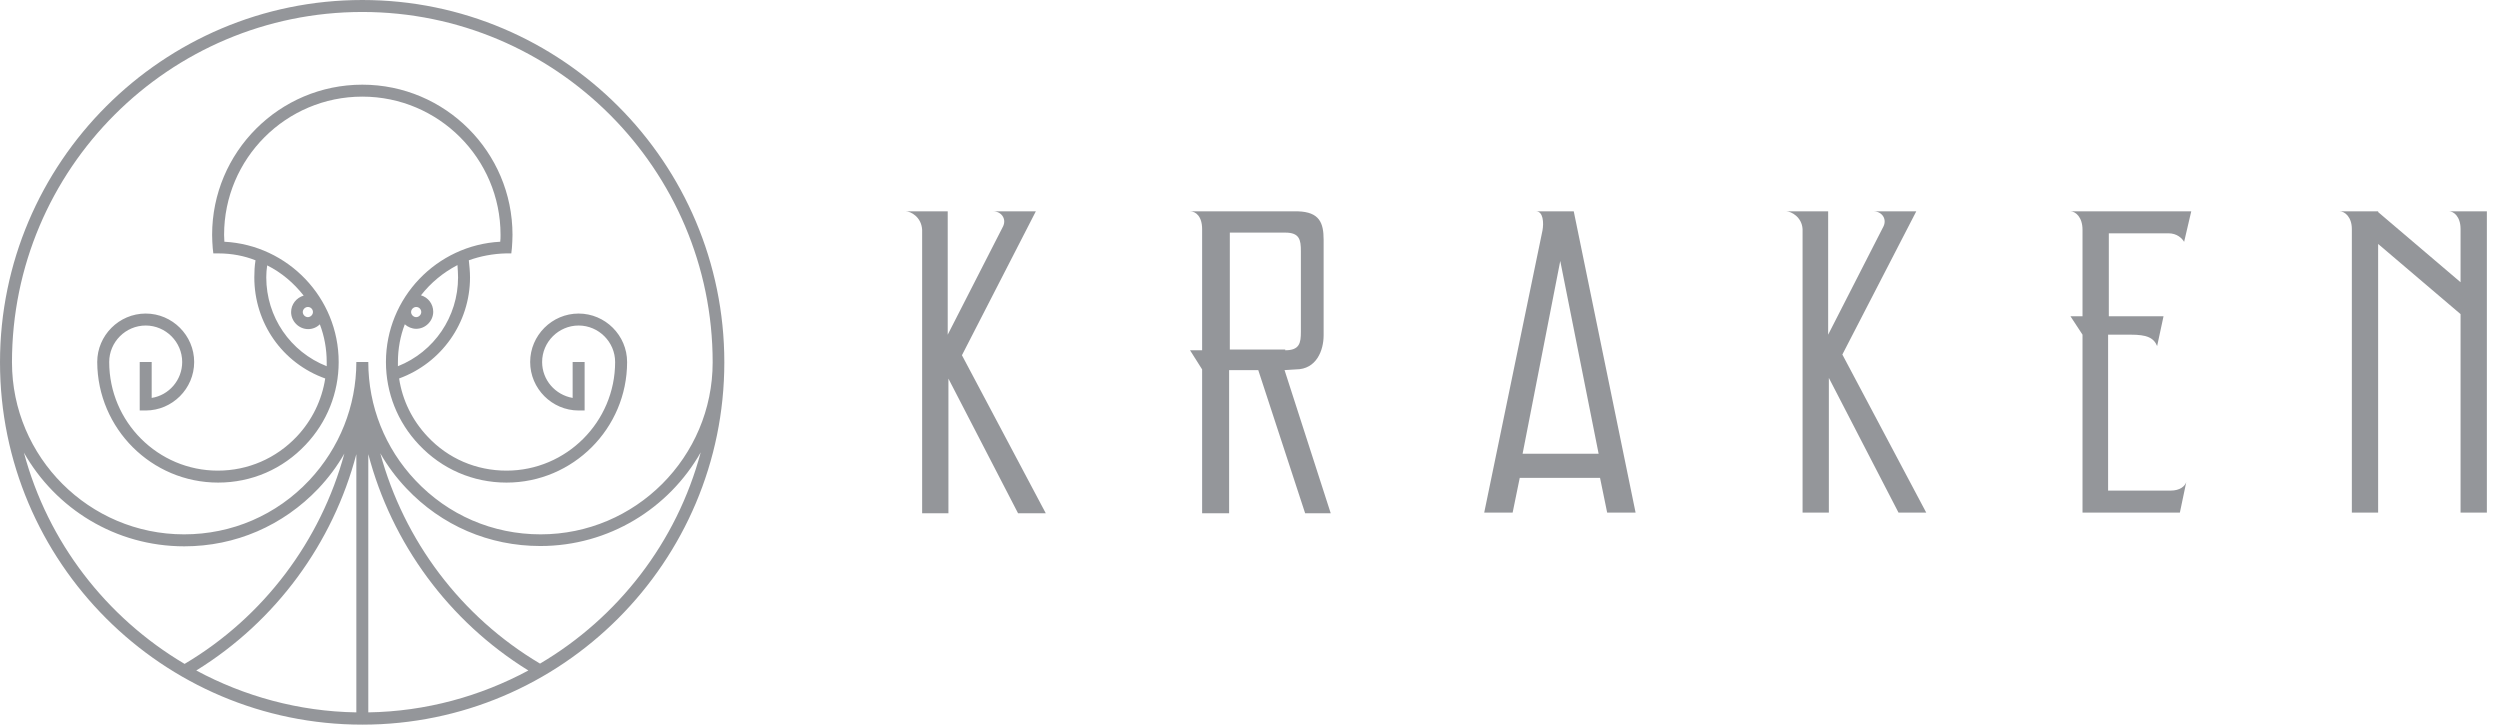 <svg width="138" height="40" viewBox="0 0 138 40" fill="none" xmlns="http://www.w3.org/2000/svg">
<g clip-path="url(#clip0_119_87)">
<path d="M12.039 26.639C13.889 26.639 15.607 25.896 16.878 24.542C18.051 23.303 18.695 21.684 18.695 19.983C18.695 16.433 15.887 13.526 12.386 13.344C12.386 13.212 12.37 13.097 12.37 12.964C12.37 8.753 15.788 5.334 20 5.334C24.211 5.334 27.63 8.753 27.63 12.964C27.63 13.097 27.63 13.212 27.613 13.344C24.112 13.526 21.304 16.433 21.304 19.983C21.304 21.684 21.948 23.303 23.121 24.542C24.393 25.896 26.11 26.639 27.96 26.639C31.627 26.639 34.616 23.65 34.616 19.983C34.616 18.514 33.41 17.308 31.94 17.308C30.47 17.308 29.265 18.514 29.265 19.983C29.265 21.453 30.47 22.659 31.94 22.659H32.271V19.983H31.61V21.965C30.652 21.8 29.925 20.974 29.925 19.983C29.925 18.877 30.834 17.969 31.94 17.969C33.047 17.969 33.955 18.877 33.955 19.983C33.955 23.287 31.263 25.979 27.96 25.979C26.292 25.979 24.74 25.318 23.6 24.096C22.758 23.204 22.213 22.097 22.031 20.892C24.376 20.033 25.945 17.82 25.945 15.31C25.945 14.996 25.912 14.682 25.879 14.368C26.523 14.137 27.217 14.005 27.927 13.988H28.224L28.257 13.691C28.274 13.443 28.29 13.196 28.29 12.964C28.29 8.39 24.575 4.674 20 4.674C15.425 4.674 11.709 8.39 11.709 12.964C11.709 13.212 11.726 13.46 11.742 13.691L11.775 13.988H12.056C12.783 13.988 13.476 14.12 14.104 14.368C14.054 14.682 14.038 14.996 14.038 15.31C14.038 17.837 15.59 20.049 17.952 20.892C17.77 22.081 17.225 23.204 16.383 24.096C15.243 25.301 13.691 25.979 12.023 25.979C8.72 25.979 6.028 23.287 6.028 19.983C6.028 18.877 6.936 17.969 8.043 17.969C9.149 17.969 10.057 18.877 10.057 19.983C10.057 20.974 9.331 21.817 8.373 21.965V19.983H7.712V22.659H8.043C9.513 22.659 10.718 21.453 10.718 19.983C10.718 18.514 9.513 17.308 8.043 17.308C6.573 17.308 5.367 18.514 5.367 19.983C5.384 23.666 8.373 26.639 12.039 26.639ZM23.253 17.225C23.253 17.374 23.121 17.506 22.973 17.506C22.824 17.506 22.692 17.374 22.692 17.225C22.692 17.077 22.824 16.945 22.973 16.945C23.121 16.945 23.253 17.06 23.253 17.225ZM25.285 15.31C25.285 17.49 23.963 19.422 21.965 20.215C21.965 20.132 21.965 20.066 21.965 19.983C21.965 19.257 22.097 18.547 22.345 17.902C22.51 18.051 22.741 18.15 22.973 18.15C23.485 18.15 23.914 17.721 23.914 17.209C23.914 16.779 23.633 16.416 23.237 16.301C23.782 15.607 24.459 15.045 25.252 14.633C25.268 14.88 25.285 15.095 25.285 15.31ZM17.275 17.225C17.275 17.374 17.143 17.506 16.994 17.506C16.845 17.506 16.713 17.374 16.713 17.225C16.713 17.077 16.845 16.945 16.994 16.945C17.159 16.945 17.275 17.077 17.275 17.225ZM14.698 15.31C14.698 15.095 14.715 14.864 14.748 14.649C15.541 15.045 16.218 15.623 16.763 16.317C16.366 16.433 16.069 16.796 16.069 17.225C16.069 17.737 16.498 18.167 17.011 18.167C17.258 18.167 17.489 18.068 17.655 17.902C17.902 18.547 18.034 19.257 18.034 19.983C18.034 20.066 18.034 20.132 18.034 20.215C16.02 19.422 14.698 17.49 14.698 15.31Z" fill="#2A2F36" fill-opacity="0.5"/>
<path d="M39.983 20C39.983 8.968 31.016 0 20 0C8.984 0 0 8.968 0 20C0 31.032 8.968 40 20 40C31.032 40 39.983 31.016 39.983 20ZM20 0.661C30.652 0.661 39.339 9.331 39.339 20C39.339 25.235 35.078 29.496 29.843 29.496C27.201 29.496 24.74 28.439 22.923 26.507C21.255 24.74 20.33 22.428 20.33 19.983H19.67C19.67 22.411 18.745 24.723 17.077 26.507C15.26 28.439 12.799 29.496 10.157 29.496C4.922 29.496 0.661 25.235 0.661 20C0.661 9.331 9.331 0.661 20 0.661ZM19.67 39.323C16.482 39.273 13.476 38.431 10.834 37.011C15.244 34.286 18.381 29.975 19.67 25.07V39.323ZM20.33 25.07C21.619 29.975 24.756 34.286 29.166 37.011C26.523 38.431 23.518 39.273 20.33 39.323V25.07ZM1.321 24.988C3.072 28.076 6.375 30.157 10.173 30.157C12.998 30.157 15.623 29.017 17.572 26.97C18.134 26.375 18.613 25.731 19.009 25.037C17.704 29.843 14.566 34.054 10.19 36.647C5.863 34.087 2.642 29.926 1.321 24.988ZM29.81 36.631C25.433 34.038 22.296 29.827 20.991 25.021C21.387 25.714 21.866 26.358 22.428 26.953C24.377 29.017 27.003 30.14 29.827 30.14C33.609 30.14 36.928 28.059 38.679 24.971C37.358 29.926 34.12 34.087 29.81 36.631Z" fill="#2A2F36" fill-opacity="0.5"/>
</g>
<g clip-path="url(#clip1_119_87)">
<path d="M50 11.666H52.314V18.474L55.374 12.488C55.57 12.058 55.256 11.666 54.825 11.666H57.178L53.099 19.609L57.727 28.333H56.197L52.353 20.9V28.333H50.902V12.684C50.863 11.979 50.275 11.666 50 11.666Z" fill="#2A2F36" fill-opacity="0.5"/>
<path d="M73.456 28.333H72.044L69.456 20.43H67.847V28.333H66.357V20.391L65.69 19.335H66.357V12.645C66.357 11.94 66.004 11.666 65.69 11.666H68.318H71.377H71.652C72.829 11.706 73.064 12.293 73.064 13.231V18.513C73.064 19.335 72.672 20.391 71.534 20.391L70.907 20.43L73.456 28.333ZM70.946 19.335C71.731 19.335 71.809 18.944 71.809 18.317V13.857C71.809 13.231 71.731 12.84 70.946 12.84H67.886V19.296H70.946V19.335Z" fill="#2A2F36" fill-opacity="0.5"/>
<path d="M85.145 12.723C85.224 12.293 85.184 11.666 84.792 11.666H86.871L90.284 28.294H88.715L88.322 26.377H83.89L83.498 28.294H81.929L85.145 12.723ZM84.047 25.047H88.244L86.126 14.405L84.047 25.047Z" fill="#2A2F36" fill-opacity="0.5"/>
<path d="M98.6 11.666H100.914V18.474L103.973 12.488C104.17 12.058 103.856 11.666 103.424 11.666H105.778L101.698 19.57L106.327 28.294H104.797L100.953 20.861V28.294H99.502V12.645C99.463 11.979 98.874 11.666 98.6 11.666Z" fill="#2A2F36" fill-opacity="0.5"/>
<path d="M114.955 17.457V12.684C114.955 11.979 114.563 11.666 114.289 11.666H114.955H117.544H117.819H120.957L120.564 13.349C120.447 13.153 120.172 12.879 119.702 12.879H116.407V17.457H119.427L119.074 19.1C118.878 18.631 118.486 18.474 117.623 18.474H116.367V27.081H119.819C120.329 27.081 120.604 26.846 120.682 26.612L120.329 28.294H117.819H117.348H114.955V18.474L114.289 17.457H114.955Z" fill="#2A2F36" fill-opacity="0.5"/>
<path d="M129.155 11.666H131.234H131.273V11.706L135.823 15.579V12.645C135.823 11.94 135.431 11.666 135.196 11.666H137.275V28.294H135.823V17.339L131.273 13.466V28.294H129.822V12.645C129.822 11.979 129.43 11.666 129.155 11.666Z" fill="#2A2F36" fill-opacity="0.5"/>
</g>
<defs>
<clipPath id="clip0_119_87">
<rect width="40" height="40" fill="white"/>
</clipPath>
<clipPath id="clip1_119_87">
<rect width="87.5" height="16.667" fill="white" transform="translate(50 11.666)"/>
</clipPath>
</defs>
</svg>
